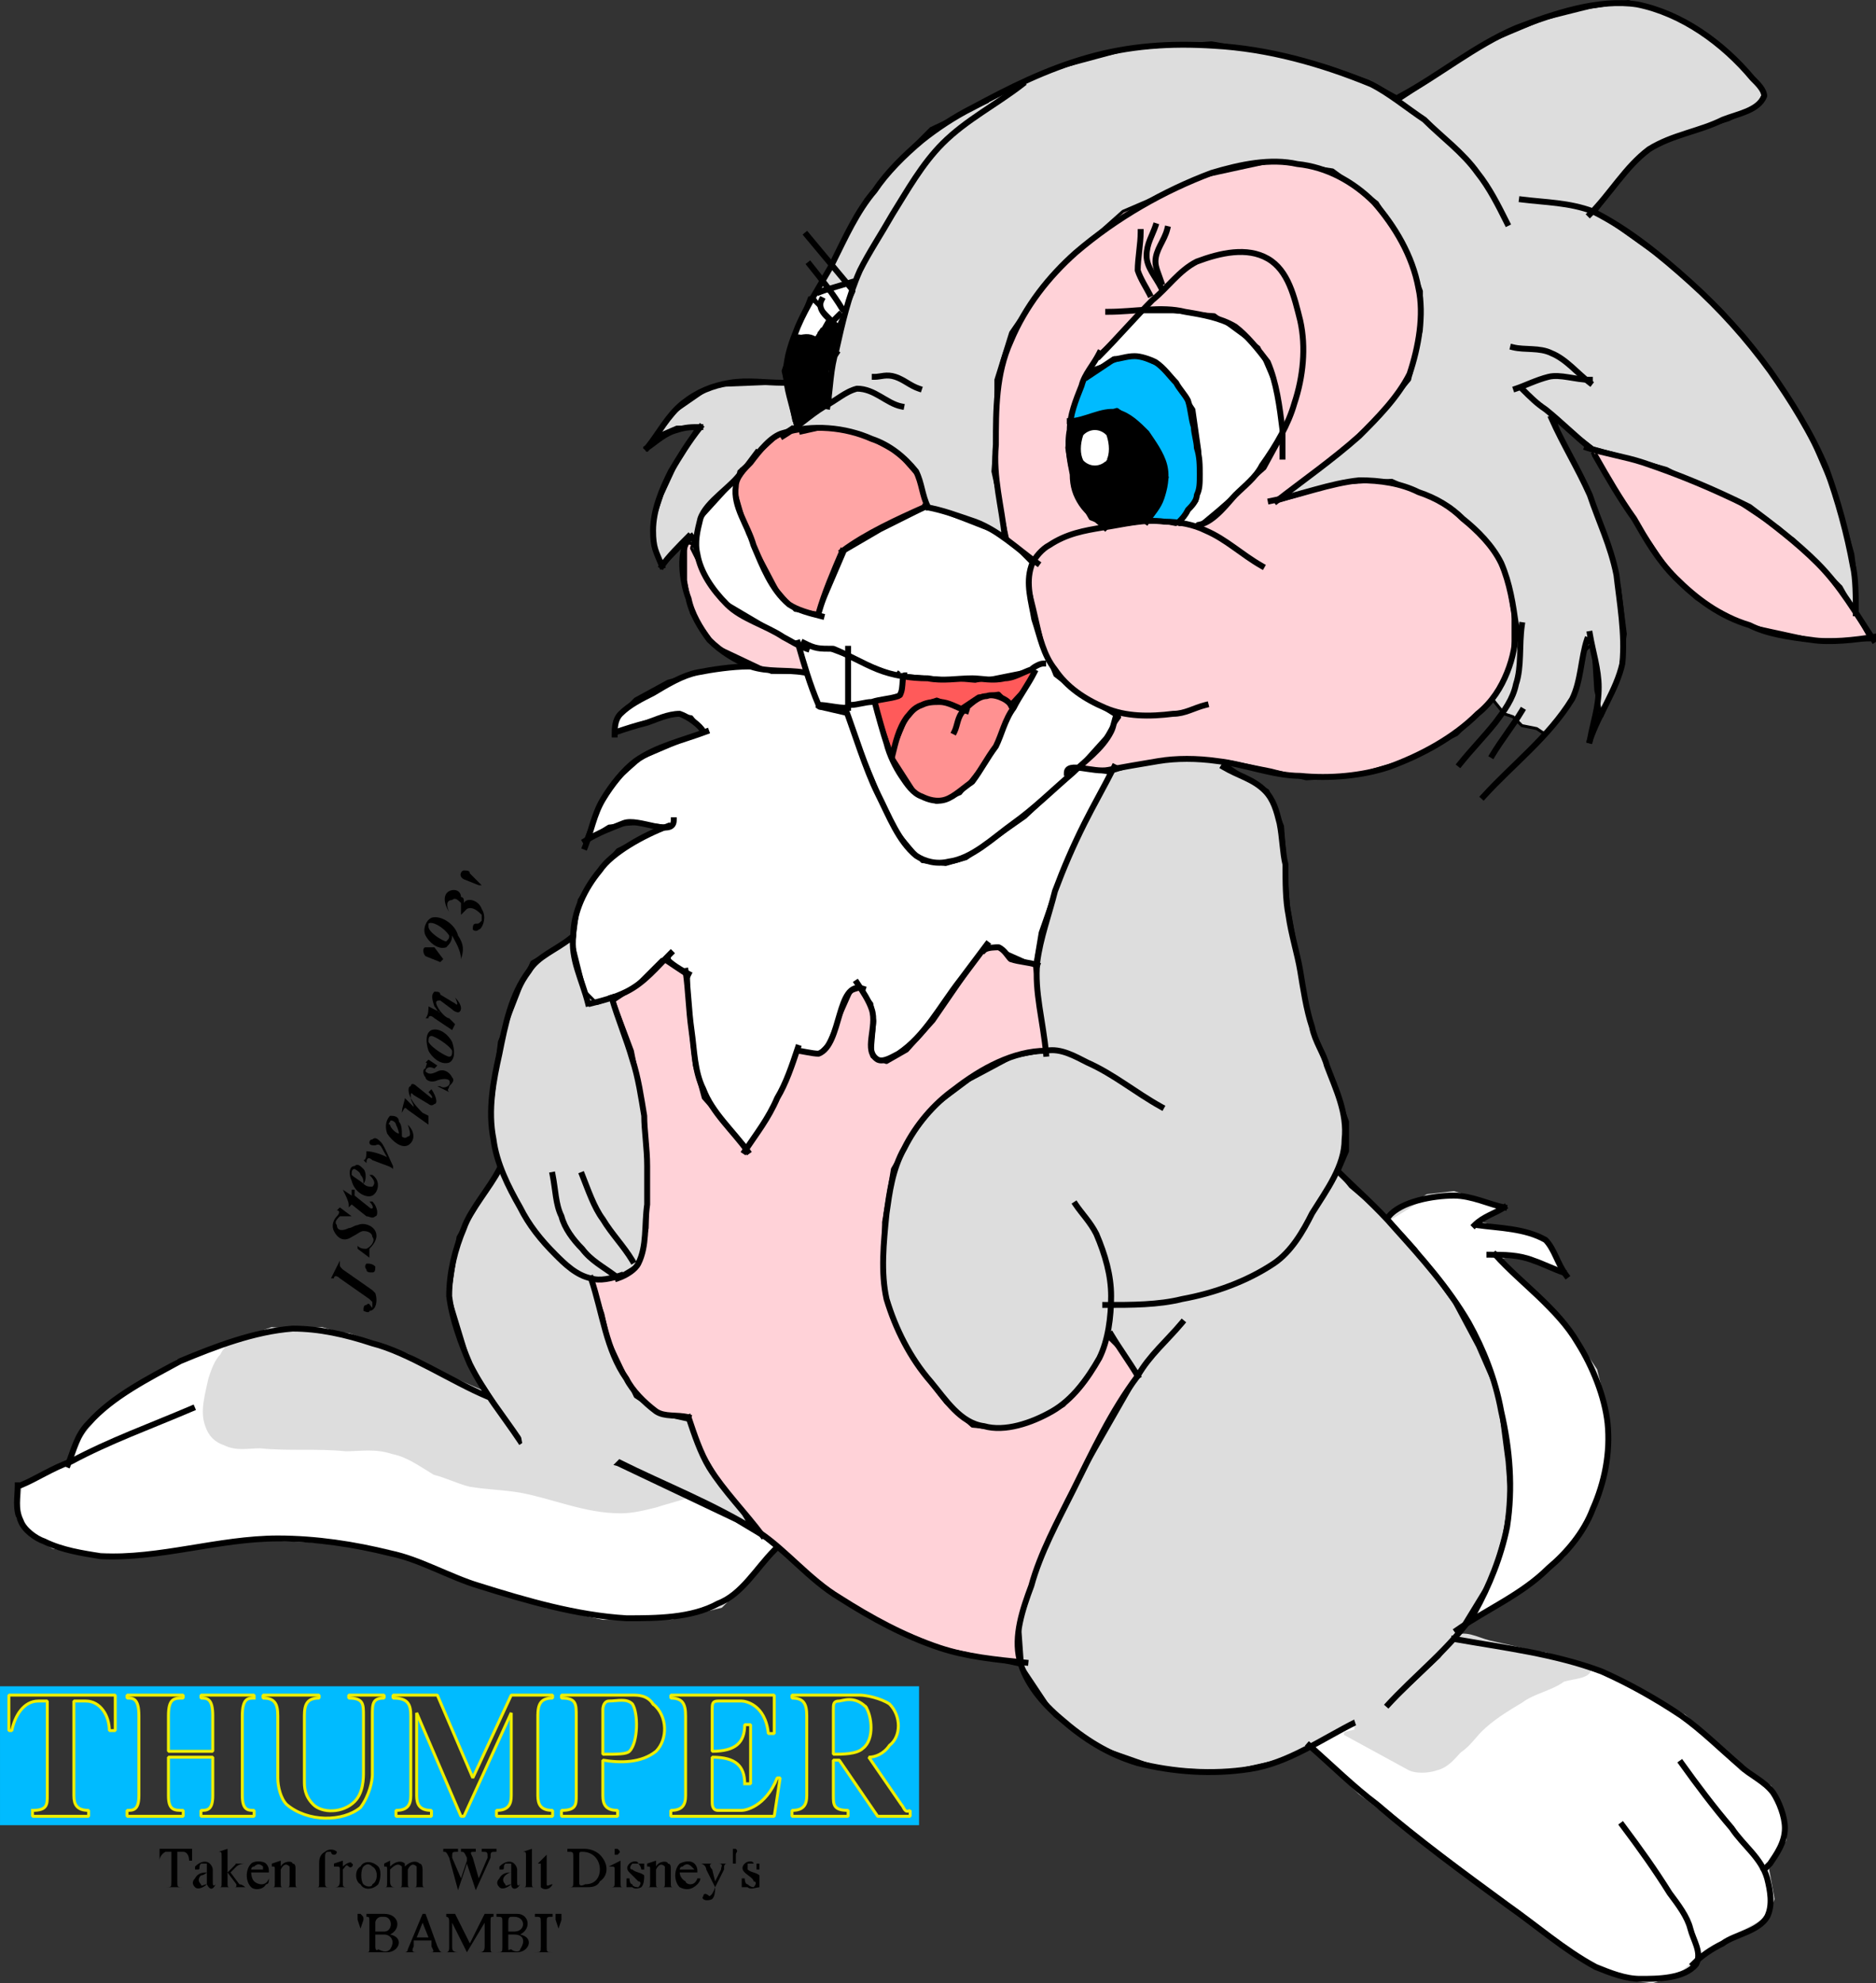 <svg xmlns="http://www.w3.org/2000/svg" width="634.832" height="670.99" version="1.2"><rect width="100%" height="100%" fill="#333333" stroke="none"/><g fill="none" fill-rule="evenodd" stroke="#000" stroke-linecap="square" stroke-linejoin="bevel" font-family="'Sans Serif'" font-size="12.5" font-weight="400"><path fill="#fff" stroke="#ddd" stroke-linecap="butt" d="m470 412.494 13-8 9-1 16 5-8 5 7 2 15 3 7 11-16-5-6 1 11 11 14 15 8 12 4 16v13l-2 11-5 12-8 11-15 12-17 10 5-10-2-71-31-53m-206 108-9 11-10 10-17 4h-23l-19-4-25-8-7-3-22-8-23-3-20-1-15 2-26 4-17-1-12-2-7-4-5-6 1-11 17-8 3-8 7-9 8-6 18-11 30-10 19-1 17 5 18 8 23 10 49 16 28 23 17 10m231 34 31 4 24 8 23 13 11 10 8 8 10 6 5 11v7l-6 9 2 11-3 7-9 5-13 8-6 5-10 3-8-1-16-7-24-18-26-19-25-19-16-16 41-35h7" vector-effect="non-scaling-stroke"/><path fill="#ddd" stroke="#ddd" stroke-linecap="butt" d="M232 506.494c-3 1-7 2-10 3-4 1-8 2-12 2-12 0-23-5-34-7-6-1-11-1-17-2-4-1-8-3-12-4-5-3-9-6-14-7-6-2-11-1-16-1-10-1-19 0-29-1-4 0-8 1-12-1-3-1-5-3-6-6-2-5 0-11 1-16 1-3 2-6 4-8 1-2 2-3 3-4l14-5 26 2 20 7 20 11 11 7 8 13-2-4 14-1 38 18 6 3m225 75 1 5-4 1 22 12c2 1 6 1 9 0 4-1 6-4 8-6 3-2 5-5 7-7 4-4 9-7 14-10 4-3 10-4 14-7 3-1 9-1 9-4-1-2-5-1-7-2-9-3-18-5-27-7-4-1-9-4-12-1l-10 10-14 13" vector-effect="non-scaling-stroke"/><path fill="#ddd" stroke-linecap="butt" d="m365 259.494 10 1 19-4 19 1 9 6 7 4 5 12 2 27 5 28 3 14 8 20 4 11v10l-3 7 4 5 13 11 9 10 13 18 8 15 7 16 3 23 1 13-2 12-4 14-11 18-7 9-19 18-18 9-16 8-18 4-23-1-20-7-16-11-12-18-83-40-3-2-10-6-40-19-34-9-16-25-7-23 3-20 14-23-3-17 3-26 7-18 4-9 12-7 125-3 48-55" vector-effect="non-scaling-stroke"/><path fill="#fff" stroke-linecap="butt" d="m366 259.494 10 1-6 12-11 23-7 20-2 12-54 40 5 23-40-3-10 8-32-45-11-13-6 2-4-4-4-16 2-15 6-9 7-8 16-8-9-1-10 1-8 5 4-10 6-10 9-8 21-9-4-5-7-1-19 6 1-5 6-6 11-6 15-4 14-1 18 2 4 12 87 20" vector-effect="non-scaling-stroke"/><path fill="#ddd" stroke-linecap="butt" d="m335 33.494 21-10 26-7 28-2 23 4 16 4 14 5 11 6 29-19 19-8 16-4 13-2 13 4 13 7 12 10 8 10-2 4-10 5-16 5-9 4-9 7-11 15 14 10 14 10 14 13 9 10 11 15 11 19 9 21 5 18 1 8v12l-9-13-17-16-38-20-25-7-13-10 2 6 8 16 7 17 5 18 2 16-2 14-6 14-2-9-1-16-3 3-3 15-10 13-3-2-5-1-3-3-3-1-4-5 3-5 4-11v-12l-1-10-6-12-91 3-106 3-75-10-9 9-3-7v-8l3-9 6-13 6-10h-7l-7 3 6-8 13-9 25-1 1-10 6-16 8-13 4-8 8-15 12-14 10-10 19-9" vector-effect="non-scaling-stroke"/><path fill="#ffd2d8" stroke-linecap="butt" d="M232 183.494v13l2 11 8 11 19 9h12l-1-8-35-35-5-1" vector-effect="non-scaling-stroke"/><path fill="#fff" stroke-linecap="butt" d="m256 152.494-9 12-10 11-3 10 5 10 6 8 22 13 5 3 2 11 3 9 9 1 6 15 10 24 10 12 8 1 7-2 20-14 17-16 9-9 5-9-16-10-8-11-6-22 2-10-12-9-23-9-54-16" vector-effect="non-scaling-stroke"/><path fill="#ff5a5a" stroke-linecap="butt" d="m306 228.494 24 2 20-4-2 5-12 13-34 11-6-17 8-11" vector-effect="non-scaling-stroke"/><path fill="#fff" stroke-linecap="butt" d="m272 218.494 8 1 8 3 18 7-1 6-21 4h-6l-4-8-3-12" vector-effect="non-scaling-stroke"/><path fill="#ff9191" stroke-linecap="butt" d="m302 254.494 5-12 4-4 6-2 8 3 6-4 7-1 5 5-7 15-11 14-8 3-7-3-9-14" vector-effect="non-scaling-stroke"/><path fill="#ffa5a5" stroke-linecap="butt" d="m271 146.494 9-2 11 2 13 7 7 8 3 10-16 8-12 7-9 21-8-1-6-7-10-19-4-14 1-7 12-11 6-4" vector-effect="non-scaling-stroke"/><path fill="#ffd2d8" stroke-linecap="butt" d="m208 338.494 6-4 10-10 9 6v12l2 18 3 11 15 17 10-16 7-17 7 1 3-3 8-18 3-1 4 5 1 6-1 12 5 2 7-4 9-10 11-16 6-9h4l4 2 9 4 2 14 2 15-11 2-15 8-12 9-7 9-7 12-3 18v22l5 15 6 11 10 13 9 8 11 1 12-4 8-4 11-14 4-9 4 4 6 9-24 42-9 20-7 22 1 14-28-6-21-9-17-11-26-21-4-7-7-9-6-10-4-10-9-2-9-6-9-19-2-9-4-11 10-2 5-3 2-4 2-9v-28l-2-17-3-15-6-16m332-187 20 5 26 11 21 14 16 16 10 18h-19l-23-5-17-9-9-9-10-15-16-25m-105 15 22-18 11-10 10-12 4-17v-13l-6-16-9-14-15-11-20-3-23 5-28 12-18 16-9 9-11 16-5 16v18l-1 13 5 23 8 8-1 7 2 8 3 13 4 10 9 7 13 7-5 7-9 10 10 2 10-3 12-2 18 1 15 3 12 3 16-1 17-5 18-9 13-13 6-13v-15l-2-12-5-10-14-14-20-9-18 1-20 6" vector-effect="non-scaling-stroke"/><path fill="#fff" stroke-linecap="butt" d="m368 126.494 3-6 9-8 6-7h11l14 1 15 11 6 14 2 16-6 11-8 7-8 7-6 5h-7l-30-49m-92-29 10-4 2 3-6 13-7-10" vector-effect="non-scaling-stroke"/><path fill="#fff" stroke-linecap="butt" d="m282 108.494-8-8-5 13 8 1 5-5" vector-effect="non-scaling-stroke"/><path fill="#0bf" stroke-linecap="butt" d="m362 142.494 3-9 3-8 11-4 6-1 7 3 6 6 6 9 2 14v10l-1 7-7 8-20-4-15-20-1-11" vector-effect="non-scaling-stroke"/><path fill="#000" stroke-linecap="butt" d="m374 178.494 14-2 4-6 3-9-3-9-7-9-7-5-10 3-6 2-1 8 1 6 3 11 4 7 5 2" vector-effect="non-scaling-stroke"/><path stroke-linecap="butt" stroke-width="2" d="M282 88.494c4-8 8-17 14-24 4-6 10-12 16-17 5-4 11-8 17-11 13-7 25-13 39-17s28-5 43-4c18 1 36 6 53 13 6 3 12 8 18 12 6 6 13 11 18 18 4 5 7 11 10 17m-36-43c13-7 25-17 39-23 13-5 28-10 41-8 15 3 29 13 39 25 2 2 4 4 4 6-2 5-9 6-14 8-8 4-17 5-25 10-8 6-13 15-20 22"/><path stroke-linecap="butt" stroke-width="2" d="M346 28.494c-9 7-19 12-27 20-7 7-12 16-17 24-4 7-8 13-11 19-4 9-6 18-8 27-2 6-2 13-3 19m8-40-15-18m12 25c-3-5-7-10-11-15m10 22c-2-3-8-6-6-10"/><path stroke-linecap="butt" stroke-width="2" d="M281 90.494c-4 7-8 13-11 20-2 5-4 10-4 16 0 5 2 10 3 15m-4 6c5-3 9-7 14-10 4-2 7-5 11-6 6 0 10 5 15 6m-9-10c2 0 4-1 7 0s5 3 8 4"/><path stroke-linecap="butt" stroke-width="2" d="M269 114.494c2 0 4-1 6 0 3 1 5 3 8 5m-5-7 6-6m-19 23c-6 0-12-1-18 0s-11 3-16 7-8 10-12 15"/><path stroke-linecap="butt" stroke-width="2" d="M219 151.494c3-2 6-5 10-6 3-1 5-1 8-1m0 0c-4 5-7 10-10 15-3 6-6 13-6 20 0 6 1 7 3 12m9-10c-3 3-7 7-9 10m90-20c-2-4-2-8-4-12-4-5-9-9-15-11-9-4-20-5-30-2-4 1-8 6-11 10-2 2-5 5-5 8-1 7 4 13 6 20 3 7 6 15 12 20 3 2 7 3 11 4"/><path stroke-linecap="butt" stroke-width="2" d="M313 171.494c-9 4-20 9-28 15m0 0c-3 7-6 14-8 21m-26-48c-3 5-12 10-14 16-1 4-2 8-1 12 1 6 5 12 10 17s13 7 19 11c2 1 5 3 8 4m40-48c6 1 11 3 17 5 8 3 14 9 21 14m-11-9c-1-10-4-20-3-31 0-12 0-24 5-35 5-12 13-22 22-30 14-12 30-21 46-27 10-3 20-5 29-3 10 1 19 6 26 13 7 8 13 18 15 29 2 9 0 20-3 29-4 8-11 15-17 21-9 8-19 15-28 22"/><path stroke-linecap="butt" stroke-width="2" d="M375 105.494c9 0 18-2 26 0 6 1 12 2 17 5 4 3 8 8 11 12 3 7 4 15 5 23v9m-41-59c-1-3-2-5-2-7 0-4 3-7 4-11"/><path stroke-linecap="butt" stroke-width="2" d="M393 97.494c-2-4-5-7-5-11s2-7 3-10m-2 23c-1-2-3-5-4-8 0-4 1-9 1-13m-14 41c-2 4-5 7-6 11-2 5-4 10-4 15-1 5 0 10 1 15 0 4 1 7 3 10s5 5 8 8"/><path stroke-linecap="butt" stroke-width="2" d="M427 191.494c-7-4-12-9-19-12-4-2-9-3-14-3-7-1-14 1-21 2-6 1-12 2-18 6-2 1-5 4-6 7-2 6 0 12 1 18 2 6 3 12 7 17 4 6 10 10 17 13s15 3 23 2c4 0 7-2 11-3"/><path fill="#fff" stroke="#fff" stroke-linecap="butt" d="M374 155.494c-2 2-5 2-7 0-1-2-1-5 0-8 2-2 5-2 7 0 1 3 1 6 0 8" vector-effect="non-scaling-stroke"/><path stroke-linecap="butt" stroke-width="2" d="M362 142.494c5 0 11-4 16-3 4 1 7 4 10 7 2 3 5 7 6 11s0 8-1 11-3 5-5 8"/><path stroke-linecap="butt" stroke-width="2" d="m368 127.494 9-6c2 0 4-1 7-1 2 0 5 1 7 2 3 2 5 5 7 7 1 2 3 4 4 6 1 3 1 6 2 9 0 2 1 5 1 7 1 3 1 6 1 9s0 5-1 7c0 2-2 4-3 5-1 2-2 3-3 4m-127 41c4 2 5 2 10 2 5 2 10 5 15 7s11 3 17 3c5 1 10 0 15 0 3 0 7 1 11 0 3 0 6-2 9-3 1-1 3-2 4-2"/><path stroke-linecap="butt" stroke-width="2" d="M350 227.494c-2 4-5 8-7 12-3 4-4 9-6 13-3 4-5 8-8 12-3 2-6 5-9 6s-6 0-8-1c-3-1-5-4-7-7s-4-7-5-11c-1-3-3-10-4-14m-26-20c2 7 4 14 7 21m0 0c3 0 6 1 10 1m0 0v-20m1 19c2 0 5-1 7-1 3-1 6-1 9-2 2-1 1-7 2-7"/><path stroke-linecap="butt" stroke-width="2" d="M302 255.494c1-4 2-9 5-13 1-1 2-3 5-4 2-1 4-1 6-1 3 0 6 2 9 3"/><path stroke-linecap="butt" stroke-width="2" d="M323 247.494c1-2 1-5 3-7s5-5 8-5c2-1 7 1 8 3"/><path stroke-linecap="butt" stroke-width="2" d="M286 239.494c3 8 7 21 11 29s7 16 13 21c3 2 7 3 11 2 8-1 15-8 22-13s13-11 20-17c4-4 10-8 13-14 1-2 1-4 2-6m-144-60c-5 4-3 16-1 21 1 5 4 10 7 14 4 4 9 7 14 9 6 2 12 1 18 2m243-160c8 1 16 1 24 4 12 6 23 15 33 24s19 19 27 30c7 10 14 21 19 33 4 11 7 22 9 33 1 4 1 11 1 16m-116-90c4 1 9 0 13 2 5 2 9 7 13 10"/><path stroke-linecap="butt" stroke-width="2" d="M513 131.494c3-1 7-3 11-4s9 1 14 1m-23 3c3 3 5 5 8 7 5 4 10 9 15 13m-1 0c6 2 13 3 19 5 12 4 24 9 36 15 8 6 16 12 23 19 8 8 13 17 19 26"/><path stroke-linecap="butt" stroke-width="2" d="M540 154.494c4 7 8 14 13 21 4 7 8 14 14 20 7 7 15 13 25 16 6 3 13 4 21 5 6 1 15 0 21-1m-109-74c4 9 9 17 13 26 3 9 7 17 9 27 1 9 3 20 2 30-2 9-8 17-11 26"/><path stroke-linecap="butt" stroke-width="2" d="M538 214.494c1 6 3 12 3 18 0 7-2 12-3 18m-1-34c-2 6-2 14-5 20-8 13-20 22-30 33m13-29c-3 5-7 10-10 15m10-44c-1 7 0 14-2 20-1 5-4 9-7 13-4 5-8 9-12 14"/><path stroke-linecap="butt" stroke-width="2" d="M430 169.494c10-2 20-6 30-7 7 0 14 1 20 4 6 2 11 5 15 9 5 4 10 9 13 15 3 7 4 14 5 21 0 6-1 11-3 16s-5 10-10 14c-8 8-19 14-30 18-9 3-20 4-30 3-9 0-19-4-28-5-7-1-14-1-20 0s-12 2-17 3-14-3-14 1m-108-36c-5 0-12 1-17 2s-10 4-15 7c-4 2-8 4-11 7-2 2-2 5-2 7"/><path stroke-linecap="butt" stroke-width="2" d="M209 247.494c3-1 6-2 10-3 3-1 7-3 11-3 3 1 7 4 8 6m1 0c-8 3-17 5-24 10-4 3-8 8-11 13s-4 11-6 16"/><path stroke-linecap="butt" stroke-width="2" d="M198 284.494c5-3 8-4 13-6s17 5 17-1"/><path stroke-linecap="butt" stroke-width="2" d="M226 279.494c-8 3-19 9-23 15-5 6-9 14-9 22-1 8 3 15 5 23m1 0c4-1 8-2 12-4 6-3 10-8 15-13m-1 2c0 1 5 4 7 5"/><path stroke-linecap="butt" stroke-width="2" d="M232 328.494c1 7 1 13 2 20s1 14 4 20c3 8 10 14 15 21"/><path stroke-linecap="butt" stroke-width="2" d="M270 354.494c-2 6-4 12-7 17-3 7-7 12-11 18m18-34c1 0 5 1 7 1 8-3 6-25 15-22"/><path stroke-linecap="butt" stroke-width="2" d="M290 332.494c2 3 4 6 5 9 2 6-3 14 2 17 2 1 5-1 7-2 9-6 14-16 21-25l9-12m-1 2c1-1 4-1 5-1 2 1 3 3 4 4 3 1 6 1 9 2m-158-9c-5 4-11 6-14 11-6 8-8 18-10 28-2 9-4 19-2 29 1 8 5 16 9 23 3 6 7 11 12 16 3 3 7 7 12 8 3 1 7 0 10-1"/><path stroke-linecap="butt" stroke-width="2" d="M207 337.494c2 7 5 14 7 21 2 6 3 13 4 19 0 5 1 11 1 17v13c-1 7 0 14-3 20-1 2-4 4-7 5"/><path stroke-linecap="butt" stroke-width="2" d="M197 397.494c2 5 4 11 7 15 3 5 7 9 10 14m-27-29c1 5 1 10 3 14 1 4 4 8 7 11 3 4 7 6 11 9m169-172c-3 6-7 13-10 19-4 8-7 15-10 23-2 8-5 16-6 24-1 10 2 20 3 31m60-97c5 3 10 4 14 8 3 3 4 7 5 11 1 5 1 10 2 14 0 6 0 12 1 17 1 7 3 13 4 19s2 13 4 19c1 5 4 9 5 13 3 8 7 16 6 25 0 9-6 17-11 25-3 6-7 13-13 17-9 6-20 10-31 12-8 2-17 2-26 2"/><path stroke-linecap="butt" stroke-width="2" d="M393 374.494c-9-5-16-11-25-15-4-2-9-5-14-4-11 0-22 6-31 13-7 5-13 12-17 20-4 7-5 15-6 22-1 10-2 20 0 29 3 10 8 20 15 28 5 6 10 14 18 15 7 2 16-1 23-5s12-11 16-18c3-6 4-14 4-21s-2-14-5-21c-2-4-5-7-7-10m-164 25c4 12 5 24 12 34 2 4 6 8 10 11 3 2 7 1 11 2m0 0c2 6 4 12 7 17 5 8 12 15 18 23m-89-124c-3 6-10 14-12 20-3 7-5 15-5 23 1 8 4 16 7 23 5 10 11 17 17 26m-11-15c-12-5-27-15-39-18-9-3-18-5-27-5-13 1-26 6-38 11-11 6-23 12-31 21-4 4-5 9-7 14"/><path stroke-linecap="butt" stroke-width="2" d="M65 476.494c-14 6-28 11-41 18-6 2-12 6-17 8m-1 0c0 4-1 8 1 12 1 3 5 6 8 7 6 3 13 4 19 5 20 1 40-6 60-6 13 0 26 2 38 5 10 2 20 8 30 11 16 5 33 10 50 11 10 0 22 0 31-5 8-3 13-12 19-18"/><path stroke-linecap="butt" stroke-width="2" d="M209 494.494c16 8 32 14 48 24 9 6 17 16 27 22 11 7 22 13 34 17 9 3 19 4 29 5m29-111c3 5 6 9 9 14"/><path stroke-linecap="butt" stroke-width="2" d="M400 447.494c-5 6-11 11-15 18-9 12-15 25-22 39-5 10-11 21-14 32-3 8-6 17-4 25s8 15 14 20c8 7 16 12 26 15 12 3 25 4 38 2s24-10 36-16m-6-186c6 6 13 12 19 19 9 10 18 20 25 32 5 9 9 19 11 30 3 13 4 26 2 39-2 10-6 20-11 29-8 12-20 21-30 32m1-166c4-5 15-7 22-7 6 0 12 3 17 4m-10 6c3-3 7-4 10-6m-9 6c7 1 16 1 23 5 3 3 4 8 7 12"/><path stroke-linecap="butt" stroke-width="2" d="M504 424.494c5 0 10 0 15 2 3 1 7 3 10 4"/><path stroke-linecap="butt" stroke-width="2" d="M506 424.494c9 10 21 18 28 30 5 8 9 18 10 27 1 10-1 20-5 29-3 8-9 15-15 20-9 9-21 14-31 21m-1 3c17 3 34 5 50 11 9 4 18 9 27 15 7 5 13 11 20 17 3 3 8 5 11 9 2 3 4 8 4 12 0 5-3 9-5 12l-2 2"/><path stroke-linecap="butt" stroke-width="2" d="M569 596.494c5 7 11 15 17 22 4 6 10 10 12 17 1 4 2 9 0 13-3 5-11 6-15 9-4 2-7 4-10 7"/><path stroke-linecap="butt" stroke-width="2" d="M549 617.494c6 8 11 15 16 23 3 4 6 8 7 12s4 8 2 12c-4 5-13 5-19 5-5 0-10-2-15-4-11-6-20-14-30-21-15-11-30-22-44-34-8-6-15-13-23-20"/><path fill="#000" stroke-linecap="butt" d="m283 111.494-3-3-4 7-7-2-4 12 4 18 12-8-1-10 2-6 2-7" vector-effect="non-scaling-stroke"/><path fill="#000" stroke-linecap="butt" d="m278 111.494-7 11h6l5-11" vector-effect="non-scaling-stroke"/><path stroke-linecap="butt" stroke-width="2" d="m278 98.494 10-3m84 25c6-6 12-13 18-19 5-4 9-10 15-13 8-3 17-5 24-1s9 13 11 21c2 9 1 19-2 28-2 7-6 14-11 21-2 4-6 7-9 10-2 2-7 9-12 10"/><path fill="#ddd" stroke="#ddd" stroke-linecap="butt" d="m465 574.494 8 7-10 6-3-2-2-6m-282-98 2 11 28 4 5-5" vector-effect="non-scaling-stroke"/><path fill="#000" stroke="none" d="M126 442.494v-2l-1-1-10-7c-1-1-2-1-2 0h-1l3-6v1c0 1 0 1 1 2l10 7 1 1c1 3 0 6-2 6 0 1-2 0-2 0 0-1 0-2 1-2 1-1 1 0 2 1m-2-13c0 1 1 1 2 1s1-1 1-2c-1-1-2-1-3-1 0 0-1 1 0 2m-3-8v1l4 3v-3c2-2 3-4 2-6s-4-3-6-2c-1 0-2 1-3 1-2 1-4 1-4-1-1-1 0-2 1-3h4l-4-3-1 1c1 0 1 1 0 2s-2 3-1 5 3 4 6 2c2-1 3-2 4-2 2 0 3 1 3 2 1 1 0 3-2 4-1 0-2 0-3-1m6-10c1 0 1-3-1-5h-1c2 2 1 3 0 2l-5-4v-2h-1v2l-3-2c1 2 2 4 2 5v1l1-1 5 4c1 0 2 1 3 0"/><path fill="#000" stroke="none" d="M120 394.494c-2 0-2 3-1 5 1 4 5 6 7 5s3-5 0-7h-1c2 2 2 3 1 4-1 0-2 0-3-1 1-1 1-4 0-5s-2-2-3-1m0 1s2 1 2 2c1 1 1 2 1 3-1-1-3-2-4-3 0-1 0-2 1-2m9-9c1 1 3 6 4 8v1c-1-1-2-1-7-3-1-1-2-1-2 1l-1-1c1 0 1-2 1-3 2 0 5 1 7 2-2-3-2-5-4-4-1 0-2 0-2-1 0 0 0-1 1-1 1-1 2 0 3 1m3-9c-1 1-2 3-1 6 2 3 5 5 7 4s3-4 0-7c1 3 1 4 0 4-1 1-2 0-2 0 0-2 0-4-1-5 0-2-2-2-3-2m0 2c0-1 2 0 2 1 1 2 1 3 1 3-1 0-3-2-3-3-1 0 0-1 0-1m14-8-5-4c-1-1-2-1-2 0-1 0-1 2 0 4 0 1 1 2 1 3l-3-3c0 1-1 3-1 5 1-2 1-2 2-1l7 5v-3l-2-1c-1-1-3-3-4-5 0-2 0-2 1-1l5 3s1 1 2 0c1 0 1-2-1-5l-1 1c2 2 1 2 1 2m-2-12 1-1 3 2-1 1c-2-1-3 0-3 1 1 1 2 1 4 0s4 0 5 2c1 1 0 2-1 3 0 1-1 1 0 2l-4-2h1c1 1 4 0 3-2 0 0-1-1-4 0-2 1-4 0-4-1-1-1-1-3 0-3 0-1 1-2 0-2m8 0c2-1 2-4 1-7-1-2-4-5-7-4-2 1-2 4-1 7 1 2 4 5 7 4m-6-9c-1 0-1 1-1 2 1 2 6 5 7 5s1-1 1-2c-1-2-6-5-7-5m8-11-5-3c0-1-1-1-2-1-1 1-1 2 0 5 1 1 1 2 2 2l-4-2c0 1 0 3-1 4h1c0-1 1-1 2 0l6 4 1-2-2-2c-1 0-3-2-4-4s0-2 1-2l4 3c1 1 2 1 2 1 1 0 2-2-1-5 1 2 1 3 0 2m-10-16c-1-1-1-3 0-3h3l3 4-1 1-5-2m2-13c3-1 8 2 9 6 2 3 2 5 1 8 0-3-2-6-3-8 0 2-1 3-2 4-3 1-6-2-7-4s0-5 2-6m5 8c-1 0-6-3-6-5v-1c1-1 5 1 7 4 0 1 0 1-1 2m5-9v-4c-1-1-2-2-3-1-2 0-2 2-1 4-2-3-2-6 0-7s4 0 4 2c1 0 1 1 1 2 1-2 5-1 6 2 2 3 0 7-1 7-1 1-2 0-2 0 0-1 0-2 1-2s1 0 2-1v-2c-1-1-3-3-5-2l-2 2m1-12c-2-1-1-3 0-3s2 0 2 1l4 4h-1l-5-2"/><path fill="#0bf" stroke="none" d="M11 612.494v2h19v-2c-4 0-5-2-5-5v-32h4c5 0 8 5 8 10h2v-12H3v12h1c1-5 4-10 9-10h3v32c0 3 0 5-5 5m75-38c-2 0-4 0-4 6v27c0 5 2 5 4 5v2H68v-2c2 0 4 0 4-5v-13H57v13c0 5 2 5 5 5v2H43v-2c2 0 4 0 4-5v-27c0-6-2-6-4-6v-1h19v1c-3 0-5 0-5 6v12h15v-12c0-6-2-6-4-6v-1h18v1m40 6v20c0 2-1 7-4 11-6 5-18 5-25-1-2-2-3-6-3-9v-21c0-4-1-6-5-6v-1h19v1c-4 0-5 2-5 6v22c0 2 0 5 3 8s10 3 14-1c3-3 3-8 3-10v-19c0-4 0-6-5-6v-1h12v1c-4 0-4 2-4 6m56 0v27c0 3 1 5 5 5v2h-19v-2c4 0 5-2 5-5v-28l-16 35h-1l-15-35v28c0 3 1 5 5 5v2h-12v-2c4 0 5-2 5-5v-27c0-4-1-6-6-6v-1h15l12 28 13-28h14v1c-4 0-5 2-5 6m39-4c-2-3-5-3-7-3h-24v1c5 0 5 2 5 6v27c0 3 0 5-5 5v2h19v-2c-4 0-5-2-5-5v-12c6 1 13 1 18-3 4-4 4-12-1-16m-17 2c0-2 1-3 2-3 3 0 6-1 8 1 2 3 2 13-1 16-1 1-4 1-9 1v-15m48 25c0-6-3-9-11-9v15c0 1 0 3 2 3h8c1 0 8-1 12-11h1l-2 13h-35v-2c4 0 5-2 5-5v-27c0-4-1-6-5-6v-1h35v13h-2c-1-10-8-11-9-11h-8c-2 0-2 1-2 3v14c8 0 11-3 11-9h2v20h-2m39-30h-23v1c4 0 5 2 5 6v27c0 3-1 5-5 5v2h19v-2c-5 0-5-2-5-5v-12h2l13 19h11v-2c-2 1-2-1-3-2l-11-16c2 0 5-1 7-4 4-3 4-10 0-14-3-2-8-3-10-3m2 4c2 3 3 11-1 14-2 2-7 2-10 2v-15c0-2 0-3 2-3 1 0 5-2 9 2m-293 40v-47h311v47H0"/><path stroke="#ee0" stroke-linecap="butt" stroke-linejoin="miter" stroke-miterlimit="2" d="M11 612.494v2h19v-2c-4 0-5-2-5-5v-32h4c5 0 8 5 8 10h2v-12H3v12h1c1-5 4-10 9-10h3v32c0 3 0 5-5 5m75-38c-2 0-4 0-4 6v27c0 5 2 5 4 5v2H68v-2c2 0 4 0 4-5v-13H57v13c0 5 2 5 5 5v2H43v-2c2 0 4 0 4-5v-27c0-6-2-6-4-6v-1h19v1c-3 0-5 0-5 6v12h15v-12c0-6-2-6-4-6v-1h18v1m40 6v20c0 2-1 7-4 11-6 5-18 5-25-1-2-2-3-6-3-9v-21c0-4-1-6-5-6v-1h19v1c-4 0-5 2-5 6v22c0 2 0 5 3 8s10 3 14-1c3-3 3-8 3-10v-19c0-4 0-6-5-6v-1h12v1c-4 0-4 2-4 6m56 0v27c0 3 1 5 5 5v2h-19v-2c4 0 5-2 5-5v-28l-16 35h-1l-15-35v28c0 3 1 5 5 5v2h-12v-2c4 0 5-2 5-5v-27c0-4-1-6-6-6v-1h15l12 28 13-28h14v1c-4 0-5 2-5 6m39-4c-2-3-5-3-7-3h-24v1c5 0 5 2 5 6v27c0 3 0 5-5 5v2h19v-2c-4 0-5-2-5-5v-12c6 1 13 1 18-3 4-4 4-12-1-16m-17 2c0-2 1-3 2-3 3 0 6-1 8 1 2 3 2 13-1 16-1 1-4 1-9 1v-15m48 25c0-6-3-9-11-9v15c0 1 0 3 2 3h8c1 0 8-1 12-11h1l-2 13h-35v-2c4 0 5-2 5-5v-27c0-4-1-6-5-6v-1h35v13h-2c-1-10-8-11-9-11h-8c-2 0-2 1-2 3v14c8 0 11-3 11-9h2v20h-2m39-30h-23v1c4 0 5 2 5 6v27c0 3-1 5-5 5v2h19v-2c-5 0-5-2-5-5v-12h2l13 19h11v-2c-2 1-2-1-3-2l-11-16c2 0 5-1 7-4 4-3 4-10 0-14-3-2-8-3-10-3m2 4c2 3 3 11-1 14-2 2-7 2-10 2v-15c0-2 0-3 2-3 1 0 5-2 9 2" vector-effect="non-scaling-stroke"/><path fill="#000" stroke="none" d="M64 629.494c0-2-1-3-2-3h-2v10c0 2 0 2 2 2h-6c2 0 2 0 2-2v-10h-2s-2 1-2 3v-4h11v4h-1m9 8c-1 1-1 0-1-1v-4s0-1-1-2-3-1-5 1v1h1c1 0 0-1 1-2h2v3c-1 0-3 0-4 2-1 1-1 2 0 3s3 0 4-1c1 2 2 2 3 0m-3 0c-1 0-2 1-2 0-1-1-1-2 0-3 1 0 2-1 2-1v4m7-12v8l2-2c1-1 1-1 0-1h4c-2 0-3 1-3 1l-2 2 3 4c1 0 2 1 2 1h-4c1 0 1 0 1-1l-3-4v3c0 2 0 2 1 2h-4c1 0 1 0 1-2v-8c0-2 0-2-1-2l3-1m14 10c-1 3-4 2-5 1s-1-3-1-3h6c0-1 0-2-1-3s-4-1-5 0c-2 2-2 6 0 8 1 1 4 1 5-1 1 0 1-1 1-2m-6-3h4v-1c-1-1-2-1-3 0-1 0-1 1-1 1m7-2v1c1 0 1 0 1 1v4c0 2 0 2-1 2h4c-1 0-1 0-1-2v-4c1-2 2-2 3-1v5c0 2 0 2-1 2h4c-1 0-1 0-1-2v-4c0-1 0-2-1-2 0-1-3-1-4 1v-2l-3 1m15 8c1 0 1 0 1-2v-6h-1 1c0-1 0-3 2-4 1-1 3-1 4 0 0 0 0 1-1 1s-1-1-1-1h-1c-1 0-1 1-1 2v2h3-3v6c0 2 0 2 2 2h-5"/><path fill="#000" stroke="none" d="M113 630.494v1c2 0 2 0 2 1v4c0 2-1 2-2 2h5c-2 0-2 0-2-2v-4c1-1 1-2 2-1s2-1 1-1c0-1-2 0-3 1v-2l-3 1m9 7c1 2 4 2 6 0 1-2 1-5 0-6-2-2-5-2-6 0-2 1-2 5 0 6m1 0c-1-1-1-5 0-6s2-1 3 0c2 1 2 5 0 6 0 1-2 1-3 0m9-5v4c0 2 1 2 2 2h-4c1 0 1 0 1-2v-4c0-1 0-1-1-1v-1l2-1v2c2-2 4-2 5-1v1c2-2 4-2 5-1 1 0 1 2 1 2v4c0 2 0 2 1 2h-4c1 0 1 0 1-2v-5c-1-1-2-1-3 1v4c0 2 0 2 1 2h-4c1 0 1 0 1-2v-5c-1-1-2-1-4 1m34-4-5 11-3-9-3 9-3-11c-1-2-1-2-2-2v-1h5v1c-2 0-2 0-2 2l3 7 2-6v-1c-1-2-1-2-2-2v-1h5v1c-2 0-2 0-1 2l2 7 3-7c0-2 0-2-2-2v-1h5v1c-2 0-2 0-2 2m10 9c-1 1-1 0-1-1v-4s0-1-1-2-3-1-5 1v1h1c1 0 0-1 1-2h2v3c-1 0-3 0-4 2-1 1-1 2 0 3s3 0 4-1c0 2 2 2 3 0m-3 0c-1 0-2 1-2 0-1-1-1-2 0-3 0 0 1-1 2-1v4m7-12v11c0 2 0 2 1 2h-4c1 0 1 0 1-2v-8c0-2 0-2-1-2l3-1m7 12c-1 0-2 1-2 0v-7h2-2v-3l-3 3h1v8c1 1 3 1 4-1m16-10c3 3 3 7 0 9-1 2-3 2-5 2h-6c2 0 2 0 2-2v-8c0-2 0-2-2-2v-1h6c2 0 4 1 5 2m-6-1c4 0 6 3 6 6 0 2-1 5-5 5-2 1-2 0-2-1v-8c0-2 0-2 1-2m13 3-4 2c2 0 2 0 2 1v4c0 2 0 2-2 2h5c-1 0-1 0-1-2v-7m-1-2c1-1 1-1 0-2h-1v2h1m4 8h-1v3h2c1 1 3 0 3 0 1-1 1-3 1-4-1-1-3-1-4-2-1 0-1-1 0-2h2c1 1 1 2 1 2h1v-2h-2c0-1-2-1-3 0s-1 2 0 3l3 3c1 0 1 1 0 2 0 0-2 0-2-1-1 0-1-2-1-2m6-5v1c1 0 1 0 1 1v4c0 2 0 2-1 2h4c-1 0-1 0-1-2v-4c1-2 2-2 3-1v5c0 2 0 2-1 2h4c-1 0-1 0-1-2v-4c0-1 0-2-1-2 0-1-3-1-4 1v-2l-3 1m18 5h-1c-1 3-4 2-4 1-2-1-2-3-2-3h6c0-1 0-2-1-3s-3-1-5 0c-2 2-2 6 0 8 2 1 4 1 6-1 0 0 1-1 1-2m-7-3h5l-1-1c-1-1-2-1-3 0-1 0-1 1-1 1m12 6c0 1 0 3-1 4-2 1-4 0-3-1 0-1 1-1 2 0 0 0 1 0 2-3l-3-6c0-1-1-2-2-2h4c-1 0-1 1 0 2l1 4 2-4c0-1 1-2-1-2h3c-1 0-1 1-1 2l-3 6m7-13c1 1 0 1 0 2v3h-1v-5h1m3 10h-1v3h2c1 1 3 0 4 0v-4c-1-1-3-1-4-2v-2h3v2h1v-2h-2c0-1-2-1-3 0s-1 2 0 3 3 2 3 3c1 0 1 1 0 2 0 0-1 0-2-1-1 0-1-2-1-2m-130 12c1 1 1 1 1 2l-1 3-1-3v-2h1m5 11c0 2 1 1 1 1 2 1 3 1 4 0 2-3 0-5-2-5h-3v4m3-5c3 0 3-5 0-5h-1c-1 0-2 1-2 2v3h3m2 1c4-2 3-7-2-7h-6v1c1 0 1 0 1 2v8c0 2 0 2-1 2h7c4 0 6-5 1-6m11-4 2 5h-4l2-5m-6 10h4c-1 0-2 0-1-2v-2h6v2c1 2 1 2-1 2h5c-1 0-1 0-2-2l-4-11h-1l-5 12c0 1-1 1-1 1m15-10c0-1 0-2-1-2v-1h3l5 10 5-10h3v1c-1 0-1 0-1 2v8c0 2 0 2 1 2h-5c1 0 2 0 2-2v-8l-6 10-5-10v8c0 1 0 2 2 2h-4c1 0 1-1 1-2v-8m20 8c0 2 0 1 1 1 1 1 3 1 3 0 2-3 1-5-2-5h-2v4m2-5c4 0 4-5 0-5h-1c-1 0-1 1-1 2v3h2m2 1c4-2 3-7-1-7h-7v1c2 0 2 0 2 2v8c0 2 0 2-2 2h7c4 0 6-5 1-6m9 4v-8c0-2 0-2 2-2v-1h-6v1c2 0 2 0 2 2v8c0 2 0 2-2 2h6c-2 0-2 0-2-2m5-11v2l-1 3-1-3v-2h2"/></g></svg>
